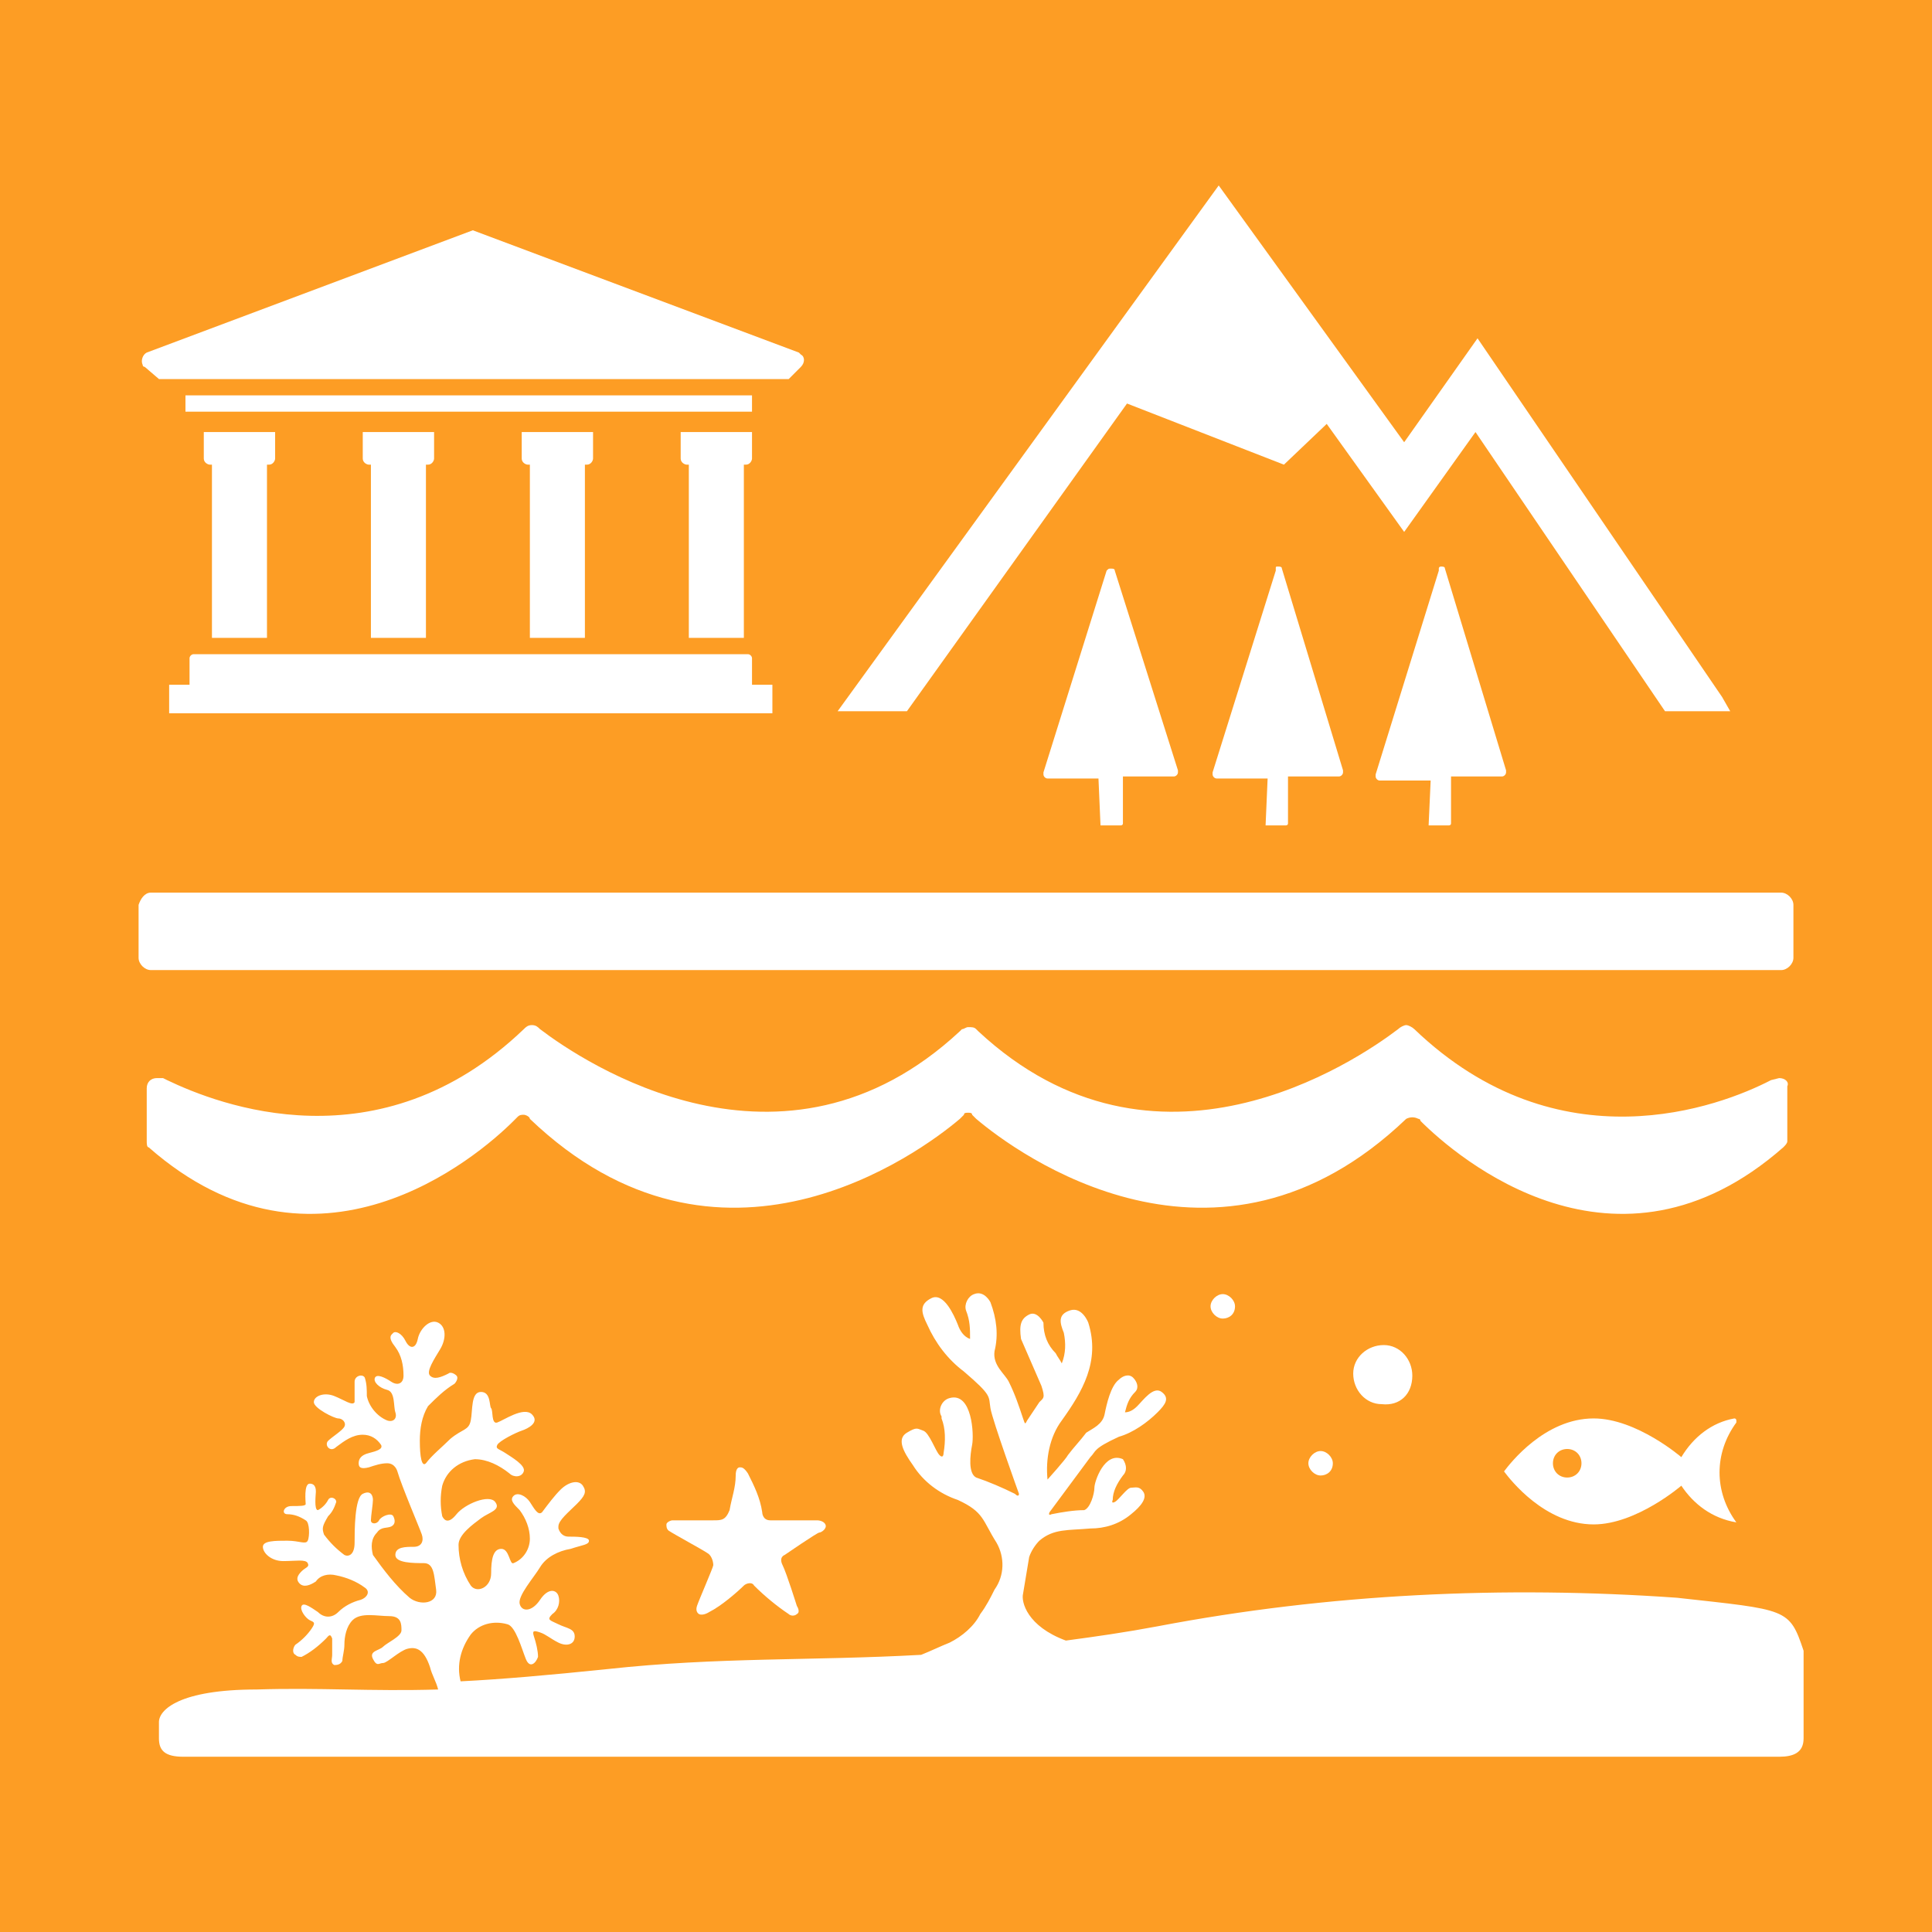 <?xml version="1.0" encoding="UTF-8" standalone="no"?>
<svg
   xmlns:dc="http://purl.org/dc/elements/1.1/"
   xmlns:cc="http://creativecommons.org/ns#"
   xmlns:rdf="http://www.w3.org/1999/02/22-rdf-syntax-ns#"
   xmlns:svg="http://www.w3.org/2000/svg"
   xmlns="http://www.w3.org/2000/svg"
   xmlns:sodipodi="http://sodipodi.sourceforge.net/DTD/sodipodi-0.dtd"
   xmlns:inkscape="http://www.inkscape.org/namespaces/inkscape"
   version="1.1"
   id="Layer_1"
   x="0px"
   y="0px"
   viewBox="0 0 94.8 94.8"
   xml:space="preserve"
   sodipodi:docname="11.4.svg"
   inkscape:version="1.0.2 (e86c870879, 2021-01-15)"
   width="94.8"
   height="94.8"><defs
   id="defs5824" /><sodipodi:namedview
   pagecolor="#ffffff"
   bordercolor="#666666"
   borderopacity="1"
   objecttolerance="10"
   gridtolerance="10"
   guidetolerance="10"
   inkscape:pageopacity="0"
   inkscape:pageshadow="2"
   inkscape:window-width="1920"
   inkscape:window-height="986"
   id="namedview5822"
   showgrid="false"
   inkscape:zoom="5.0922977"
   inkscape:cx="47.45"
   inkscape:cy="54.550003"
   inkscape:window-x="-11"
   inkscape:window-y="-11"
   inkscape:window-maximized="1"
   inkscape:current-layer="TARGETS"
   inkscape:document-rotation="0" />
<style
   type="text/css"
   id="style5505">
	.st0{fill:#FFFFFF;}
	.st1{fill:#FD9D24;}
	.st2{enable-background:new    ;}
</style>
<title
   id="title5507">TARGET 1 B copy 3</title>
<g
   id="WHITE_BG"
   transform="translate(-3.3,-24)">
	<g
   id="g5511">
		<rect
   y="0"
   class="st0"
   width="101.5"
   height="157.1"
   id="rect5509"
   x="0" />
	</g>
</g>
<g
   id="TARGETS"
   transform="translate(-3.3,-24)">
	
	<g
   id="g5690">
		<rect
   x="3.3"
   y="24"
   class="st1"
   width="94.8"
   height="94.8"
   id="rect5688" />
	</g>
	
	
	<g
   class="st2"
   id="g5700">
	</g>
	
	
	
	
	
	
	
	
	
	
	<g
   id="g5818">
		<g
   id="g5744">
			<path
   class="st0"
   d="m 85.6,102.4 c -8.5,-0.6 -17.1,-0.2 -25.5,1.4 -1.6,0.3 -3,0.5 -4.5,0.7 -1.9,-0.7 -2.2,-1.9 -2.1,-2.3 l 0.3,-1.8 v 0 c 0.1,-0.3 0.3,-0.6 0.5,-0.8 0.7,-0.6 1.4,-0.5 2.5,-0.6 0.7,0 1.4,-0.2 2,-0.7 0.5,-0.4 0.8,-0.8 0.6,-1.1 C 59.2,96.9 59,97 58.8,97 c -0.2,0 -0.6,0.6 -0.8,0.7 -0.2,0.1 -0.1,-0.1 -0.1,-0.1 0,-0.4 0.2,-0.8 0.5,-1.2 0.2,-0.2 0.2,-0.5 0,-0.8 0,0 0,0 0,0 -0.9,-0.4 -1.4,1.1 -1.4,1.4 0,0.3 -0.2,1 -0.5,1.1 -0.5,0 -1.1,0.1 -1.6,0.2 -0.2,0.1 -0.1,-0.1 -0.1,-0.1 l 2,-2.7 c 0.3,-0.3 0.1,-0.4 1.4,-1 0.7,-0.2 1.4,-0.7 1.9,-1.2 0.4,-0.4 0.6,-0.7 0.2,-1 -0.4,-0.3 -0.9,0.4 -1.2,0.7 -0.2,0.2 -0.4,0.3 -0.6,0.3 0.1,-0.4 0.2,-0.7 0.5,-1 0.2,-0.2 0.1,-0.5 -0.1,-0.7 0,0 0,0 0,0 -0.2,-0.2 -0.5,-0.1 -0.7,0.1 -0.4,0.3 -0.6,1.2 -0.7,1.7 -0.1,0.5 -0.6,0.7 -0.9,0.9 -0.3,0.4 -0.6,0.7 -0.9,1.1 -0.1,0.2 -1,1.2 -1,1.2 v 0 c -0.1,-1 0.1,-2.1 0.7,-2.9 1,-1.4 1.9,-2.9 1.3,-4.8 0,0 -0.3,-0.8 -0.9,-0.6 -0.6,0.2 -0.5,0.6 -0.3,1.1 0.1,0.5 0.1,1 -0.1,1.5 -0.1,-0.2 -0.2,-0.3 -0.3,-0.5 -0.4,-0.4 -0.6,-0.9 -0.6,-1.5 0,0 -0.3,-0.6 -0.7,-0.4 -0.4,0.2 -0.5,0.5 -0.4,1.2 l 1,2.3 c 0.2,0.6 0.1,0.6 -0.1,0.8 -0.2,0.3 -0.4,0.6 -0.6,0.9 -0.1,0.2 -0.1,0.2 -0.2,-0.1 C 53.3,93 53.1,92.4 52.8,91.8 52.6,91.4 52,91 52.1,90.3 c 0.2,-0.8 0.1,-1.6 -0.2,-2.4 0,0 -0.3,-0.6 -0.8,-0.4 -0.3,0.1 -0.5,0.5 -0.4,0.8 0,0 0,0 0,0 0.2,0.5 0.2,0.9 0.2,1.4 C 50.6,89.6 50.4,89.3 50.3,89 50.1,88.5 49.6,87.4 49,87.7 48.4,88 48.5,88.4 48.8,89 c 0.4,0.9 1,1.7 1.8,2.3 1.4,1.2 1.2,1.2 1.3,1.8 0.1,0.6 1.4,4.2 1.4,4.2 0,0 0,0.2 -0.2,0 -0.6,-0.3 -1.3,-0.6 -1.9,-0.8 -0.4,-0.2 -0.3,-1.1 -0.2,-1.6 0.1,-0.5 0,-2.6 -1.1,-2.3 -0.4,0.1 -0.6,0.6 -0.4,0.9 0,0 0,0 0,0.1 0.2,0.5 0.2,1.1 0.1,1.7 0,0 0,0.3 -0.2,0.1 -0.2,-0.2 -0.5,-1.1 -0.8,-1.2 -0.3,-0.1 -0.3,-0.2 -0.8,0.1 -0.5,0.3 -0.2,0.9 0.3,1.6 0.5,0.8 1.3,1.4 2.2,1.7 1.3,0.6 1.2,1 1.9,2.1 0.4,0.7 0.4,1.6 -0.1,2.3 -0.2,0.4 -0.4,0.8 -0.7,1.2 -0.3,0.6 -0.9,1.1 -1.5,1.4 -0.5,0.2 -0.9,0.4 -1.4,0.6 -5.4,0.3 -9.9,0.1 -15.4,0.7 -2.9,0.3 -5.2,0.5 -7.2,0.6 -0.2,-0.8 0,-1.6 0.5,-2.3 0.4,-0.5 1.1,-0.7 1.8,-0.5 0.4,0.1 0.7,1.2 0.9,1.7 0.2,0.5 0.5,0.2 0.6,-0.1 0,-0.3 -0.1,-0.7 -0.2,-1 -0.1,-0.3 0,-0.3 0.3,-0.2 0.3,0.1 0.5,0.3 0.9,0.5 0.4,0.2 0.8,0.1 0.8,-0.3 0,-0.4 -0.4,-0.4 -0.8,-0.6 -0.4,-0.2 -0.6,-0.2 -0.3,-0.5 0.3,-0.2 0.4,-0.6 0.3,-0.9 -0.1,-0.3 -0.5,-0.4 -0.9,0.2 -0.4,0.6 -0.9,0.6 -1,0.2 -0.1,-0.4 0.7,-1.3 1,-1.8 0.3,-0.5 0.9,-0.8 1.5,-0.9 0.6,-0.2 0.9,-0.2 0.9,-0.4 0,-0.2 -0.7,-0.2 -1,-0.2 -0.2,0 -0.4,-0.1 -0.5,-0.4 0,0 0,-0.1 0,-0.1 0,-0.3 0.5,-0.7 0.9,-1.1 0.4,-0.4 0.5,-0.6 0.3,-0.9 -0.2,-0.3 -0.7,-0.2 -1.1,0.2 -0.3,0.3 -0.6,0.7 -0.9,1.1 -0.2,0.2 -0.4,-0.2 -0.6,-0.5 -0.2,-0.3 -0.6,-0.5 -0.8,-0.3 -0.2,0.2 0,0.4 0.3,0.7 0.3,0.4 0.5,0.9 0.5,1.4 0,0.5 -0.3,1 -0.8,1.2 -0.2,0.1 -0.2,-0.7 -0.6,-0.7 -0.4,0 -0.5,0.5 -0.5,1.2 0,0.7 -0.7,1 -1,0.6 -0.4,-0.6 -0.6,-1.3 -0.6,-2 0,-0.5 0.7,-1 1.1,-1.3 0.4,-0.3 1,-0.4 0.7,-0.8 -0.3,-0.4 -1.5,0.1 -1.9,0.6 -0.4,0.5 -0.6,0.3 -0.7,0.1 -0.1,-0.5 -0.1,-1 0,-1.5 0.2,-0.7 0.8,-1.2 1.6,-1.3 0.6,0 1.2,0.3 1.7,0.7 0.2,0.2 0.6,0.2 0.7,-0.1 0.1,-0.3 -0.6,-0.7 -0.9,-0.9 -0.3,-0.2 -0.5,-0.2 -0.4,-0.4 0.1,-0.2 0.9,-0.6 1.2,-0.7 0.3,-0.1 0.9,-0.4 0.5,-0.8 -0.4,-0.4 -1.4,0.3 -1.7,0.4 -0.3,0.1 -0.2,-0.6 -0.3,-0.7 -0.1,-0.1 0,-0.8 -0.5,-0.8 -0.5,0 -0.4,0.9 -0.5,1.4 -0.1,0.5 -0.4,0.4 -1,0.9 -0.4,0.4 -0.9,0.8 -1.2,1.2 -0.2,0.2 -0.3,-0.3 -0.3,-1.1 0,-0.6 0.1,-1.2 0.4,-1.7 0.4,-0.4 0.8,-0.8 1.3,-1.1 0.1,-0.1 0.2,-0.3 0.1,-0.4 -0.1,-0.1 -0.3,-0.2 -0.4,-0.1 v 0 c -0.4,0.2 -0.7,0.3 -0.9,0.1 -0.2,-0.2 0.2,-0.8 0.5,-1.3 0.3,-0.5 0.3,-1.1 -0.1,-1.3 -0.4,-0.2 -0.9,0.3 -1,0.8 -0.1,0.5 -0.4,0.5 -0.6,0.1 -0.2,-0.4 -0.5,-0.5 -0.6,-0.4 -0.1,0.1 -0.3,0.2 0.1,0.7 0.3,0.4 0.4,0.9 0.4,1.4 0,0.4 -0.3,0.5 -0.6,0.3 -0.3,-0.2 -0.7,-0.4 -0.8,-0.2 -0.1,0.2 0.2,0.5 0.6,0.6 0.4,0.1 0.3,0.8 0.4,1.1 0.1,0.3 -0.1,0.5 -0.4,0.4 -0.5,-0.2 -0.9,-0.7 -1,-1.2 0,-0.3 0,-0.6 -0.1,-0.9 -0.1,-0.2 -0.5,-0.1 -0.5,0.2 0,0.3 0,0.7 0,1 -0.1,0.2 -0.5,-0.1 -1,-0.3 -0.5,-0.2 -1,0 -1,0.3 0,0.3 1,0.8 1.2,0.8 0.2,0 0.4,0.2 0.3,0.4 -0.1,0.2 -0.6,0.5 -0.8,0.7 -0.2,0.2 0.1,0.6 0.4,0.3 0.4,-0.3 0.8,-0.6 1.3,-0.6 0.4,0 0.7,0.2 0.9,0.5 0.1,0.2 -0.2,0.3 -0.6,0.4 -0.4,0.1 -0.5,0.3 -0.5,0.5 0,0.2 0.1,0.3 0.5,0.2 0.3,-0.1 0.6,-0.2 0.9,-0.2 0.4,0 0.5,0.4 0.5,0.4 0.2,0.7 1.1,2.8 1.2,3.1 0.1,0.3 0,0.6 -0.4,0.6 -0.4,0 -0.9,0 -0.9,0.4 0,0.4 0.9,0.4 1.4,0.4 0.5,0 0.5,0.6 0.6,1.3 0.1,0.7 -0.8,0.8 -1.3,0.4 -0.7,-0.6 -1.3,-1.4 -1.8,-2.1 -0.1,-0.4 -0.1,-0.8 0.2,-1.1 0.2,-0.3 0.5,-0.2 0.7,-0.3 0.2,-0.1 0.2,-0.3 0.1,-0.5 0,0 0,0 0,0 -0.1,-0.2 -0.6,0 -0.7,0.2 -0.1,0.2 -0.4,0.2 -0.4,0 0,-0.2 0.1,-0.8 0.1,-1 0,-0.2 -0.1,-0.5 -0.5,-0.3 -0.4,0.2 -0.4,1.8 -0.4,2.4 0,0.6 -0.3,0.7 -0.5,0.6 -0.4,-0.3 -0.7,-0.6 -1,-1 -0.1,-0.3 -0.1,-0.4 0.2,-0.9 0.2,-0.2 0.3,-0.4 0.4,-0.7 0,-0.2 -0.3,-0.3 -0.4,-0.1 -0.1,0.2 -0.3,0.4 -0.5,0.5 -0.2,0 -0.1,-0.8 -0.1,-0.9 0,-0.1 0,-0.4 -0.3,-0.4 -0.3,0 -0.2,0.9 -0.2,1 0,0.1 -0.3,0.1 -0.7,0.1 -0.4,0 -0.5,0.4 -0.2,0.4 0.3,0 0.6,0.1 0.9,0.3 0.2,0.1 0.2,0.8 0.1,1 -0.1,0.2 -0.4,0 -1,0 -0.6,0 -1.2,0 -1.2,0.3 0,0.3 0.4,0.7 1,0.7 0.6,0 1.1,-0.1 1.2,0.1 0.1,0.2 -0.1,0.2 -0.3,0.4 -0.2,0.2 -0.3,0.4 -0.1,0.6 0.2,0.2 0.5,0.1 0.8,-0.1 0.2,-0.3 0.6,-0.4 1,-0.3 0.5,0.1 1,0.3 1.4,0.6 0.3,0.2 0.1,0.5 -0.2,0.6 -0.4,0.1 -0.8,0.3 -1.1,0.6 -0.3,0.3 -0.7,0.3 -1,0 -0.3,-0.2 -0.7,-0.5 -0.8,-0.3 -0.1,0.2 0.2,0.6 0.4,0.7 0.2,0.1 0.3,0.1 0.1,0.4 -0.2,0.3 -0.5,0.6 -0.8,0.8 -0.1,0.1 -0.2,0.4 0,0.5 0.1,0.1 0.2,0.1 0.3,0.1 0.4,-0.2 0.8,-0.5 1.2,-0.9 0.1,-0.1 0.2,-0.3 0.3,0 0,0.3 0,0.5 0,0.8 0,0.2 -0.1,0.4 0.1,0.5 0.1,0 0.3,0 0.4,-0.2 0,-0.2 0.1,-0.5 0.1,-0.8 0,-0.4 0.1,-0.9 0.4,-1.2 0.4,-0.4 1.2,-0.2 1.8,-0.2 0.6,0 0.6,0.4 0.6,0.7 0,0.3 -0.7,0.6 -0.9,0.8 -0.2,0.2 -0.7,0.2 -0.5,0.6 0.2,0.4 0.3,0.2 0.5,0.2 0.2,0 0.8,-0.6 1.2,-0.7 0.4,-0.1 0.8,0 1.1,0.9 0.1,0.4 0.3,0.7 0.4,1.1 -3.3,0.1 -5.8,-0.1 -8.9,0 -3.8,0 -4.8,1 -4.8,1.6 v 0.8 c 0,0.6 0.3,0.9 1.2,0.9 h 78.3 c 0.7,0 1.2,-0.2 1.2,-0.9 v -0.2 0 -4.1 c -0.7,-2.1 -0.8,-2 -6.2,-2.6 z"
   id="path5742" />
		</g>
		<g
   id="g5748">
			<path
   class="st0"
   d="m 88.5,98.7 c -1.1,-1.5 -1.1,-3.4 0,-4.9 0,0 0,0 0,-0.1 0,0 0,-0.1 -0.1,-0.1 v 0 c -1.1,0.2 -2,0.9 -2.6,1.9 0,0 -2.2,-1.9 -4.3,-1.9 -2.4,0 -4.1,2.2 -4.4,2.6 v 0 0 0 0 c 0.3,0.4 2,2.6 4.4,2.6 2.1,0 4.3,-1.9 4.3,-1.9 0.6,0.9 1.5,1.6 2.7,1.8 v 0 c 0,0 0,0 0,0 z m -8.3,-2.2 c -0.4,0 -0.7,-0.3 -0.7,-0.7 0,-0.4 0.3,-0.7 0.7,-0.7 0.4,0 0.7,0.3 0.7,0.7 0,0.4 -0.3,0.7 -0.7,0.7 z"
   id="path5746" />
		</g>
		<g
   id="g5752">
			<path
   class="st0"
   d="m 41.8,100.3 c 0,0 1.6,-1.1 1.7,-1.1 0.1,0 0.4,-0.2 0.3,-0.4 -0.1,-0.2 -0.4,-0.2 -0.4,-0.2 h -2.3 c -0.4,0 -0.4,-0.4 -0.4,-0.4 C 40.6,97.5 40.3,96.9 40,96.3 39.8,96 39.7,96 39.6,96 c -0.1,0 -0.2,0.1 -0.2,0.4 0,0.6 -0.2,1.1 -0.3,1.7 -0.2,0.5 -0.4,0.5 -0.8,0.5 -0.4,0 -1.7,0 -1.7,0 -0.1,0 -0.2,0 -0.3,0 -0.1,0 -0.3,0.1 -0.3,0.2 0,0.1 0,0.2 0.1,0.3 0.3,0.2 1.6,0.9 1.9,1.1 0.2,0.1 0.3,0.4 0.3,0.6 0,0.1 -0.7,1.7 -0.8,2 -0.1,0.3 0.1,0.4 0.1,0.4 0.2,0.1 0.5,-0.1 0.5,-0.1 0.6,-0.3 1.4,-1 1.7,-1.3 0.1,-0.1 0.4,-0.2 0.5,0 0,0 0,0 0,0 0.5,0.5 1.1,1 1.7,1.4 0.1,0.1 0.3,0.1 0.4,0 0.2,-0.1 0,-0.4 0,-0.4 0,0 -0.5,-1.6 -0.7,-2 -0.2,-0.4 0.1,-0.5 0.1,-0.5 z"
   id="path5750" />
		</g>
		<g
   id="g5756">
			<path
   class="st0"
   d="m 68.7,95.8 c 0,-0.3 -0.3,-0.6 -0.6,-0.6 -0.3,0 -0.6,0.3 -0.6,0.6 0,0.3 0.3,0.6 0.6,0.6 0.3,0 0.6,-0.2 0.6,-0.6 z"
   id="path5754" />
		</g>
		<g
   id="g5760">
			<path
   class="st0"
   d="M 72.6,91.5 C 72.6,90.7 72,90 71.2,90 c -0.8,0 -1.5,0.6 -1.5,1.4 0,0.8 0.6,1.5 1.4,1.5 0,0 0,0 0,0 0.9,0.1 1.5,-0.5 1.5,-1.4 z"
   id="path5758" />
		</g>
		<g
   id="g5764">
			<polygon
   class="st0"
   points="68.4,44.8 72.2,50.1 75.7,45.2 85,58.9 88.2,58.9 87.8,58.2 75.8,40.6 72.2,45.7 63.1,33.1 44.4,58.9 47.8,58.9 58.6,43.8 66.3,46.8 "
   id="polygon5762" />
		</g>
		<g
   id="g5768">
			<path
   class="st0"
   d="m 73.4,64.5 h 1 c 0,0 0.1,0 0.1,-0.1 v 0 -2.3 H 77 c 0.1,0 0.2,-0.1 0.2,-0.2 0,0 0,0 0,-0.1 l -3,-9.9 v 0 c 0,-0.1 -0.1,-0.1 -0.2,-0.1 0,0 -0.1,0 -0.1,0.1 V 52 l -3.1,10 c 0,0 0,0.1 0,0.1 0,0.1 0.1,0.2 0.2,0.2 h 2.5 l -0.1,2.2 c 0,0 0,0 0,0 z"
   id="path5766" />
		</g>
		<g
   id="g5772">
			<path
   class="st0"
   d="m 65.4,64.5 h 1 c 0,0 0.1,0 0.1,-0.1 0,0 0,0 0,0 V 62.1 H 69 c 0.1,0 0.2,-0.1 0.2,-0.2 0,0 0,0 0,-0.1 l -3,-9.9 v 0 c 0,-0.1 -0.1,-0.1 -0.2,-0.1 -0.1,0 -0.1,0 -0.1,0.1 V 52 l -3.1,9.9 c 0,0 0,0.1 0,0.1 0,0.1 0.1,0.2 0.2,0.2 h 2.5 l -0.1,2.3 c 0.1,0 0,0 0,0 z"
   id="path5770" />
		</g>
		<g
   id="g5776">
			<path
   class="st0"
   d="m 57.3,64.5 h 1 c 0,0 0.1,0 0.1,-0.1 v 0 -2.3 h 2.5 c 0.1,0 0.2,-0.1 0.2,-0.2 0,0 0,0 0,-0.1 L 58,52 v 0 c 0,-0.1 -0.1,-0.1 -0.2,-0.1 -0.1,0 -0.1,0 -0.2,0.1 v 0 l -3.1,9.9 c 0,0 0,0.1 0,0.1 0,0.1 0.1,0.2 0.2,0.2 h 2.5 l 0.1,2.3 c 0,0 0,0 0,0 z"
   id="path5774" />
		</g>
		<g
   id="g5780">
			<path
   class="st0"
   d="m 63.9,88.1 c 0,-0.3 -0.3,-0.6 -0.6,-0.6 -0.3,0 -0.6,0.3 -0.6,0.6 0,0.3 0.3,0.6 0.6,0.6 0.3,0 0.6,-0.2 0.6,-0.6 z"
   id="path5778" />
		</g>
		<g
   id="g5784">
			<path
   class="st0"
   d="m 16.4,55.3 v -8.5 h 0.1 c 0.2,0 0.3,-0.2 0.3,-0.3 v 0 -1.3 h -3.5 v 1.3 c 0,0.2 0.2,0.3 0.3,0.3 v 0 h 0.1 v 8.5 z"
   id="path5782" />
		</g>
		<g
   id="g5788">
			<path
   class="st0"
   d="m 24.2,55.3 v -8.5 h 0.1 c 0.2,0 0.3,-0.2 0.3,-0.3 v 0 -1.3 h -3.5 v 1.3 c 0,0.2 0.2,0.3 0.3,0.3 v 0 h 0.1 v 8.5 z"
   id="path5786" />
		</g>
		<g
   id="g5792">
			<path
   class="st0"
   d="m 32,55.3 v -8.5 h 0.1 c 0.2,0 0.3,-0.2 0.3,-0.3 v 0 -1.3 h -3.5 v 1.3 c 0,0.2 0.2,0.3 0.3,0.3 v 0 h 0.1 v 8.5 z"
   id="path5790" />
		</g>
		<g
   id="g5796">
			<path
   class="st0"
   d="m 39.8,55.3 v -8.5 h 0.1 c 0.2,0 0.3,-0.2 0.3,-0.3 v 0 -1.3 h -3.5 v 1.3 c 0,0.2 0.2,0.3 0.3,0.3 v 0 h 0.1 v 8.5 z"
   id="path5794" />
		</g>
		<g
   id="g5800">
			<path
   class="st0"
   d="m 11.6,59 h 29.6 v -1.4 h -1 v -1.3 c 0,-0.1 -0.1,-0.2 -0.2,-0.2 H 12.8 c -0.1,0 -0.2,0.1 -0.2,0.2 v 1.3 h -1 z"
   id="path5798" />
		</g>
		<g
   id="g5804">
			<path
   class="st0"
   d="M 11.1,42.6 H 42 L 42.6,42 c 0.2,-0.2 0.2,-0.5 0,-0.6 0,0 -0.1,-0.1 -0.1,-0.1 l -16,-6 -16,6 c -0.2,0.1 -0.3,0.4 -0.2,0.6 0,0 0,0.1 0.1,0.1 z"
   id="path5802" />
		</g>
		<g
   id="g5808">
			<polygon
   class="st0"
   points="12.4,43.4 12.4,44.2 26.3,44.2 40.2,44.2 40.2,43.4 26.3,43.4 "
   id="polygon5806" />
		</g>
		<g
   id="g5812">
			<path
   class="st0"
   d="m 10.7,67.8 h 80 c 0.3,0 0.6,0.3 0.6,0.6 V 71 c 0,0.3 -0.3,0.6 -0.6,0.6 h -80 c -0.3,0 -0.6,-0.3 -0.6,-0.6 v -2.6 c 0.1,-0.3 0.3,-0.6 0.6,-0.6 z"
   id="path5810" />
		</g>
		<g
   id="g5816">
			<path
   class="st0"
   d="m 90.6,76.9 v 0 L 90.2,77 c -2.5,1.3 -10.4,4.3 -17.5,-2.5 -0.1,-0.1 -0.3,-0.2 -0.4,-0.2 -0.1,0 -0.3,0.1 -0.4,0.2 -2.1,1.6 -11.9,8.2 -20.6,0.1 l -0.1,-0.1 c -0.1,-0.1 -0.2,-0.1 -0.4,-0.1 -0.1,0 -0.2,0.1 -0.3,0.1 l -0.1,0.1 c -8.7,8.1 -18.5,1.5 -20.6,-0.1 -0.1,-0.1 -0.2,-0.2 -0.4,-0.2 -0.2,0 -0.3,0.1 -0.4,0.2 -7.1,6.8 -15,3.7 -17.5,2.5 L 11.3,76.9 H 11 c -0.3,0 -0.5,0.2 -0.5,0.5 0,0 0,0 0,0 V 80 c 0,0.1 0,0.3 0.1,0.3 8.2,7.2 16.1,0.5 17.9,-1.3 0.1,-0.1 0.1,-0.1 0.2,-0.2 0.1,-0.1 0.2,-0.1 0.3,-0.1 0.1,0 0.3,0.1 0.3,0.2 9.3,8.9 19.1,1.7 21.1,0 l 0.2,-0.2 c 0,-0.1 0.1,-0.1 0.2,-0.1 0.1,0 0.2,0 0.2,0.1 l 0.2,0.2 c 2,1.7 11.8,8.9 21.1,0 v 0 c 0.2,-0.1 0.4,-0.1 0.6,0 0.1,0 0.1,0.1 0.1,0.1 1.8,1.8 9.6,8.5 17.8,1.3 C 90.9,80.2 91,80.1 91,80 v -2.7 c 0.1,-0.2 -0.1,-0.4 -0.4,-0.4 0,0 0,0 0,0"
   id="path5814" />
		</g>
	</g>
</g>
</svg>
